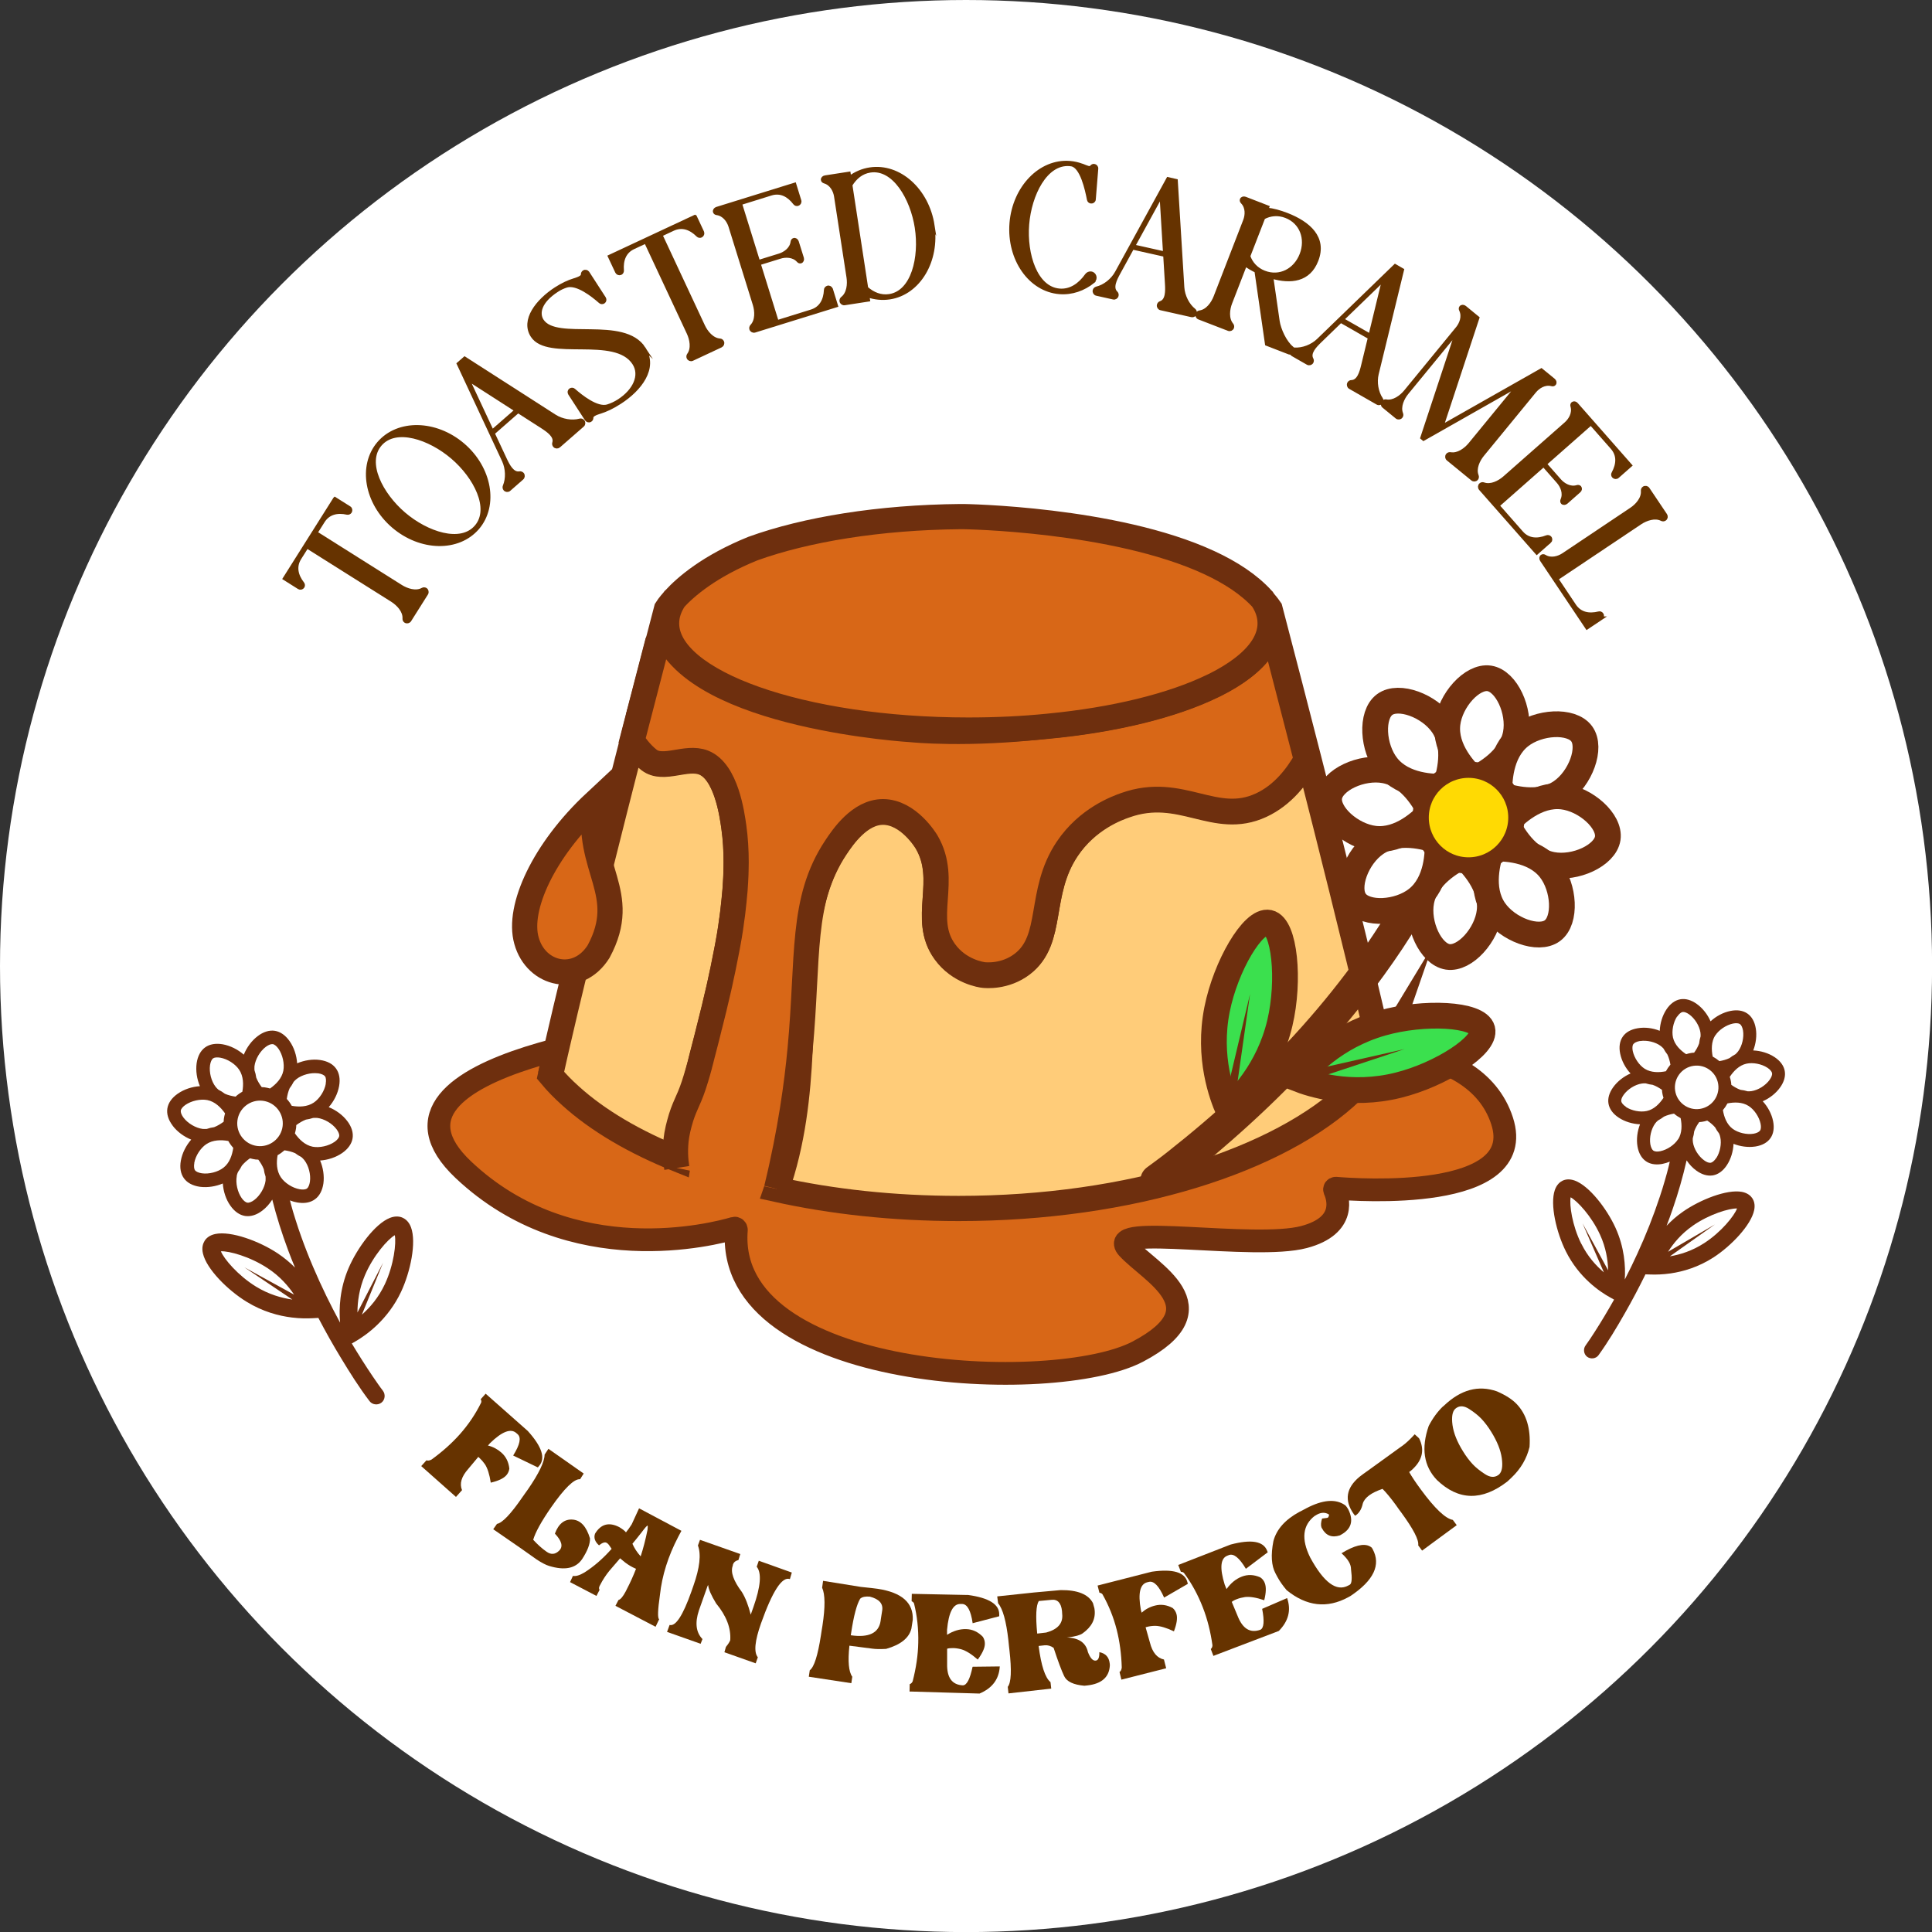 <?xml version="1.0" encoding="UTF-8"?>
<svg id="Capa_2" xmlns="http://www.w3.org/2000/svg" viewBox="0 0 242.19 242.19">
  <rect x="0" y="0" width="242.19" height="242.19" fill="#333333" stroke="none"/>
  <defs>
    <style>
      .cls-1, .cls-2 {
        fill: #fff;
      }

      .cls-3 {
        stroke: #630;
        stroke-width: .43px;
      }

      .cls-3, .cls-4, .cls-5, .cls-6, .cls-7, .cls-8, .cls-2, .cls-9 {
        stroke-miterlimit: 10;
      }

      .cls-3, .cls-10 {
        fill: #630;
      }

      .cls-4, .cls-5 {
        fill: #d86717;
      }

      .cls-4, .cls-5, .cls-6, .cls-7, .cls-8, .cls-2, .cls-9 {
        stroke: #6e2f0e;
      }

      .cls-4, .cls-7, .cls-8 {
        stroke-width: 3.16px;
      }

      .cls-5 {
        stroke-width: 2.85px;
      }

      .cls-6 {
        fill: #3be04e;
        stroke-width: 3.23px;
      }

      .cls-11 {
        fill: #6e2f0e;
      }

      .cls-7 {
        fill: #ffcc79;
      }

      .cls-8 {
        fill: none;
      }

      .cls-2 {
        stroke-width: 3.23px;
      }

      .cls-9 {
        fill: #ffda03;
        stroke-width: 2.04px;
      }
    </style>
  </defs>
  <g id="Capa_3">
    <g>
      <circle class="cls-1" cx="121.1" cy="121.1" r="121.1"/>
      <path class="cls-11" d="M223.73,134.25c-.12-.66-.56-1.26-1.27-1.73-.77-.51-1.74-.8-2.68-.84.34-.87.47-1.87.32-2.76-.14-.84-.5-1.49-1.06-1.87-.55-.38-1.28-.49-2.12-.32-.9.18-1.8.66-2.49,1.3-.37-.86-.99-1.65-1.73-2.18-.7-.5-1.42-.7-2.07-.58-.66.12-1.26.56-1.73,1.27-.51.77-.8,1.74-.84,2.68-.87-.35-1.86-.48-2.77-.32-.84.14-1.49.5-1.87,1.06-.38.55-.49,1.29-.32,2.12.18.9.66,1.8,1.3,2.49-.86.37-1.65.99-2.18,1.73-.5.7-.7,1.41-.58,2.07.12.66.56,1.26,1.27,1.73.77.51,1.74.8,2.68.84-.34.87-.47,1.86-.32,2.76.14.84.51,1.49,1.06,1.87.5.35,1.16.47,1.91.36.07-.01.14-.02.21-.04.29-.06.59-.15.87-.27-.04.17-.08.35-.12.52-.09.36-.12.46-.22.86-.09.33-.18.66-.28.99-.19.67-.4,1.34-.62,2-.81,2.45-1.76,4.85-2.84,7.2-.48,1.05-.99,2.1-1.52,3.13-.01.02-.03.05-.04.07.11-1.69-.05-4.03-1.17-6.49-1.09-2.39-3.29-5.25-5.11-5.91-.7-.25-1.21-.13-1.52.02-.31.15-.73.47-.97,1.17-.63,1.82.21,5.34,1.38,7.68,1.64,3.29,4.24,5.07,5.64,5.83l.4.22s0,.01,0,.02c-.77,1.36-1.57,2.71-2.42,4.03-.37.58-.75,1.16-1.15,1.71-.32.44-.23,1.09.21,1.42.44.32,1.1.24,1.42-.21,1.21-1.68,2.28-3.47,3.3-5.26.91-1.59,1.77-3.22,2.58-4.87l.72.02c.61.02,1.46,0,2.44-.14,1.56-.23,3.48-.78,5.38-2.01,2.2-1.43,4.7-4.03,5.09-5.92.15-.73-.05-1.22-.24-1.5s-.57-.65-1.3-.79c-1.9-.35-5.25.99-7.4,2.49-.79.55-1.46,1.15-2.04,1.76.27-.7.53-1.41.77-2.12.69-1.99,1.27-4.02,1.74-6.08.34.51.76.96,1.24,1.3.67.48,1.36.68,2,.59.02,0,.05,0,.07-.01.66-.12,1.26-.56,1.73-1.27.51-.77.8-1.74.84-2.68.85.33,1.81.47,2.69.34.03,0,.05,0,.08-.01.84-.14,1.49-.5,1.87-1.06.38-.55.49-1.29.32-2.12-.18-.9-.66-1.8-1.3-2.49.86-.37,1.65-.99,2.18-1.73.5-.7.7-1.41.58-2.07ZM198.22,155.91c-1.14-2.29-1.5-4.88-1.33-5.82.84.46,2.63,2.37,3.69,4.7.74,1.61.98,3.17,1.01,4.45l-3.21-5.89,2.68,6.15c-.98-.83-2.04-1.99-2.83-3.59ZM212.19,153.66c2.1-1.47,4.61-2.2,5.56-2.17-.33.9-1.96,2.95-4.11,4.34-1.51.98-3.04,1.45-4.31,1.66l5.65-4-5.88,3.43c.68-1.07,1.66-2.26,3.08-3.25ZM215.02,129.81c.45-.71,1.37-1.32,2.22-1.5.38-.08.71-.05.88.07.17.12.31.42.38.8.14.86-.11,1.93-.61,2.61h0c-.1.13-.21.25-.33.36-.27.14-.52.31-.75.49-.41.19-.85.31-1.27.38-.26-.22-.54-.41-.84-.57-.17-.85-.19-1.85.31-2.65ZM210.25,127.44c.21-.32.47-.54.67-.58,0,0,0,0,.01,0,.21-.03.51.08.82.3.71.51,1.29,1.44,1.41,2.27h0c.02.17.03.33.02.49-.09.29-.15.59-.18.88-.15.42-.38.82-.63,1.16-.11,0-.22.02-.33.03-.23.03-.45.09-.67.16-.72-.48-1.44-1.17-1.65-2.09-.18-.82.03-1.9.51-2.63ZM204.76,130.88c.12-.17.42-.31.8-.38.02,0,.03,0,.05,0,.85-.13,1.9.12,2.56.61h0c.13.1.25.21.36.33.14.27.31.52.49.75.19.41.31.85.38,1.27-.22.26-.41.54-.57.83-.85.17-1.85.19-2.65-.31-.71-.45-1.32-1.37-1.5-2.22-.08-.38-.05-.71.07-.88ZM203.82,138.74c-.32-.21-.54-.47-.58-.67-.04-.21.07-.52.3-.83.51-.71,1.44-1.29,2.27-1.41h0c.17-.03.34-.03.5-.02.29.09.57.15.86.18.43.15.82.38,1.17.63,0,.11.02.22.03.33.03.23.09.45.16.67-.48.72-1.17,1.45-2.09,1.65-.82.18-1.9-.03-2.63-.51ZM210.36,142.81c-.45.71-1.37,1.32-2.22,1.5-.38.08-.71.05-.88-.07-.17-.12-.31-.42-.38-.8-.14-.86.11-1.93.61-2.61h0c.1-.14.22-.26.35-.37.26-.14.51-.3.74-.48.41-.19.85-.31,1.27-.38.25.22.53.41.83.57.17.85.19,1.85-.31,2.65ZM215.13,145.18c-.21.32-.47.54-.67.58-.2.04-.52-.07-.83-.3-.71-.51-1.29-1.44-1.41-2.27h0c-.02-.17-.03-.33-.02-.49.09-.29.15-.59.18-.88.15-.42.38-.82.63-1.16.11,0,.22-.02.33-.03.23-.03.45-.09.67-.16.35.23.7.52.99.85.14.26.3.52.49.76.07.15.13.31.16.48.18.82-.03,1.9-.51,2.63ZM213.09,139.01c-1.49.22-2.88-.81-3.1-2.3-.22-1.49.81-2.88,2.3-3.1s2.88.81,3.1,2.3-.81,2.88-2.3,3.1ZM220.62,141.74c-.12.17-.42.31-.8.38-.85.14-1.93-.11-2.61-.61h0c-.76-.56-1.09-1.5-1.23-2.35.22-.26.41-.54.57-.84.85-.17,1.85-.19,2.65.32.71.45,1.32,1.37,1.5,2.22.08.38.05.71-.07.88ZM221.83,135.37c-.51.71-1.44,1.29-2.27,1.41h0c-.16.02-.33.03-.49.02-.29-.09-.59-.15-.88-.18-.42-.15-.82-.38-1.16-.63,0-.11-.02-.22-.03-.33-.03-.23-.09-.45-.16-.67.48-.72,1.17-1.45,2.09-1.65.82-.18,1.9.03,2.63.51.32.21.54.47.58.67.04.21-.07.52-.3.83Z"/>
      <path class="cls-11" d="M21.64,141.11c.57.76,1.42,1.38,2.33,1.75-.65.74-1.13,1.69-1.3,2.64-.16.88-.02,1.65.39,2.21.41.57,1.1.93,1.98,1.06.03,0,.05,0,.08.01.92.11,1.93-.05,2.81-.42.07.99.39,2,.95,2.78.51.73,1.15,1.18,1.84,1.29.02,0,.05,0,.08.01.67.08,1.39-.15,2.07-.67.49-.37.92-.85,1.26-1.39.54,2.14,1.21,4.25,1.98,6.32.27.74.57,1.47.87,2.2-.62-.62-1.34-1.23-2.18-1.79-2.29-1.52-5.83-2.83-7.81-2.42-.76.16-1.15.55-1.34.86s-.39.82-.21,1.58c.45,1.97,3.14,4.63,5.48,6.06,2.02,1.24,4.03,1.77,5.68,1.97,1.03.13,1.92.12,2.56.09l.75-.04c.89,1.7,1.83,3.38,2.83,5.02,1.12,1.85,2.28,3.7,3.59,5.42.35.46,1.04.53,1.49.18s.53-1.03.18-1.49c-.44-.57-.84-1.17-1.25-1.76-.92-1.36-1.8-2.75-2.64-4.15,0,0,0-.01,0-.02l.42-.24c1.45-.84,4.11-2.76,5.75-6.24,1.16-2.48,1.95-6.18,1.24-8.08-.27-.73-.72-1.05-1.05-1.2-.33-.15-.87-.26-1.59.02-1.88.74-4.11,3.79-5.19,6.31-1.11,2.6-1.21,5.06-1.06,6.82-.01-.03-.03-.05-.04-.08-.58-1.07-1.14-2.15-1.67-3.24-1.18-2.43-2.25-4.91-3.16-7.46-.25-.69-.48-1.38-.7-2.08-.11-.34-.21-.69-.32-1.03-.12-.41-.15-.51-.25-.89-.05-.18-.09-.36-.14-.54.3.12.61.21.92.26.08.01.15.02.22.03.79.1,1.47-.05,1.99-.43.57-.41.93-1.1,1.06-1.98.13-.94-.03-1.98-.41-2.88.99-.07,1.99-.4,2.78-.95.73-.51,1.18-1.15,1.29-1.84.11-.69-.12-1.44-.66-2.15-.57-.76-1.42-1.38-2.33-1.75.65-.74,1.13-1.69,1.3-2.64.16-.88.02-1.65-.39-2.21-.41-.57-1.1-.93-1.98-1.06-.95-.14-1.98.03-2.89.41-.07-.99-.39-1.99-.95-2.78-.51-.73-1.15-1.18-1.84-1.29-.68-.11-1.44.12-2.15.66-.76.57-1.38,1.42-1.75,2.33-.74-.65-1.69-1.13-2.64-1.3-.88-.15-1.65-.02-2.21.39-.57.41-.93,1.1-1.06,1.98-.13.95.03,1.98.41,2.88-.99.06-1.99.39-2.79.95-.73.51-1.18,1.15-1.29,1.84-.11.69.12,1.44.66,2.15ZM45.37,164.79l2.65-6.5-3.21,6.24c0-1.34.21-2.97.94-4.68,1.05-2.46,2.87-4.51,3.74-5.01.2.98-.11,3.7-1.24,6.13-.79,1.69-1.87,2.93-2.87,3.82ZM36.88,162.3l-6.24-3.43,6.01,4.04c-1.34-.19-2.95-.64-4.55-1.62-2.28-1.4-4.04-3.5-4.41-4.43,1-.06,3.64.65,5.88,2.13,1.52,1,2.57,2.22,3.31,3.32ZM30.39,136.85c-.31.17-.6.38-.86.62-.44-.06-.91-.17-1.34-.36-.25-.19-.51-.36-.8-.5-.13-.11-.25-.23-.36-.37h0c-.54-.69-.83-1.81-.7-2.71.06-.4.2-.72.37-.85.18-.13.52-.16.92-.09.9.16,1.87.78,2.36,1.51.55.82.56,1.87.4,2.76ZM35.52,134.22c-.19.97-.93,1.71-1.67,2.23-.23-.06-.46-.12-.7-.15-.12-.01-.23-.02-.34-.02-.27-.36-.52-.76-.69-1.2-.04-.31-.11-.61-.22-.92-.01-.17-.01-.34,0-.51h0c.11-.87.69-1.87,1.42-2.42.32-.24.63-.36.85-.34,0,0,.01,0,.02,0,.22.03.49.25.72.58.52.75.77,1.87.61,2.74ZM40.84,135.86c-.16.9-.78,1.87-1.51,2.36-.82.55-1.87.56-2.76.4-.17-.31-.38-.6-.62-.86.06-.44.17-.91.36-1.34.19-.25.35-.51.5-.8.11-.13.23-.25.37-.36h0c.68-.53,1.77-.82,2.66-.71.02,0,.03,0,.05,0,.4.06.72.2.85.37s.16.52.09.92ZM39.2,143.75c-.97-.19-1.71-.93-2.23-1.67.06-.23.12-.46.15-.7.01-.12.02-.23.02-.34.36-.27.77-.52,1.21-.69.3-.04.6-.11.9-.21.17-.01.35-.01.53,0h0c.87.11,1.86.69,2.41,1.42.24.32.37.65.33.86-.03.22-.25.49-.58.72-.75.52-1.88.77-2.74.61ZM34.8,144.81c.31-.17.6-.38.86-.61.44.06.91.17,1.34.36.24.18.5.35.78.49.13.11.26.24.37.38h0c.54.69.83,1.81.7,2.71-.06.4-.2.72-.37.85-.18.13-.52.16-.92.09-.9-.16-1.87-.78-2.36-1.51-.55-.82-.56-1.87-.4-2.76ZM29.67,147.43c.03-.18.09-.35.16-.51.19-.26.36-.53.49-.8.3-.36.66-.67,1.02-.92.23.06.46.12.7.15.12.01.23.02.34.02.27.36.52.76.69,1.2.04.31.11.61.22.92.01.17.01.34,0,.52h0c-.11.87-.69,1.87-1.42,2.42-.32.24-.66.37-.86.33-.22-.03-.49-.25-.72-.58-.52-.75-.77-1.87-.61-2.74ZM29.76,140.48c.19-1.56,1.62-2.68,3.18-2.49s2.68,1.62,2.49,3.18c-.19,1.56-1.62,2.68-3.18,2.49-1.56-.19-2.68-1.62-2.49-3.18ZM24.35,145.79c.16-.9.78-1.87,1.51-2.36.82-.55,1.87-.56,2.76-.4.17.31.38.6.62.86-.13.9-.45,1.89-1.23,2.49h0c-.69.54-1.82.83-2.71.7-.4-.06-.72-.2-.85-.37-.13-.18-.16-.52-.09-.92ZM22.66,139.23c.03-.22.25-.49.58-.72.75-.52,1.87-.77,2.74-.61.97.19,1.71.93,2.23,1.67-.06.23-.12.46-.15.7-.01.12-.02.23-.02.34-.36.27-.76.52-1.2.69-.31.04-.61.11-.92.22-.17.01-.34.01-.51,0h0c-.87-.11-1.86-.69-2.41-1.42-.24-.32-.37-.65-.33-.86Z"/>
      <g>
        <path class="cls-10" d="M52.81,183.78l.65-.72c.17.07.38.04.63-.09,1.37-.99,2.55-2.05,3.55-3.17,1.08-1.22,1.98-2.55,2.68-3.98.04-.14.02-.28-.06-.42l.62-.69c3,2.65,4.71,4.16,5.11,4.52l.17.15c1.79,1.98,2.26,3.45,1.4,4.41l-.14.16-3.09-1.49c.85-1.36,1.04-2.26.55-2.68l-.16-.14c-.69-.61-1.79-.19-3.29,1.27l-.26.3c.63.15,1.19.45,1.68.88.58.51.91,1.18,1,2.01-.04.32-.17.6-.38.84-.35.39-.99.7-1.95.92-.16-1.04-.4-1.81-.74-2.32-.22-.31-.45-.57-.68-.78l-.14-.13-1.27,1.52c-.85.96-1.11,1.84-.77,2.65l-.76.85-4.35-3.86Z"/>
        <path class="cls-10" d="M72.97,195.45c-.81,1.17-2.18,1.45-4.14.85-.4-.12-.92-.39-1.56-.81-.18-.13-.82-.58-1.92-1.36l-3.52-2.43.47-.67c.67-.12,1.73-1.23,3.18-3.34l.31-.44c.14-.19.27-.38.4-.56,1.37-1.99,2.07-3.44,2.08-4.35l.48-.72,4.42,3.1-.45.71c-.75-.06-1.97,1.13-3.67,3.58-1.21,1.75-1.94,3.09-2.21,4.01.55.6,1.11,1.11,1.68,1.5.56.4,1.09.35,1.59-.15.5-.5.31-1.21-.55-2.12.46-1.24,1.2-1.83,2.21-1.76,1.01.07,1.74.86,2.19,2.36.02.7-.31,1.56-.99,2.6Z"/>
        <path class="cls-10" d="M77.73,195.35c-.37.44-.82.96-1.35,1.57-.43.53-.82,1.12-1.15,1.77l-.05.09c-.11.21-.12.38-.02.52l-.39.76-3.31-1.73.36-.78c.36.07.84-.07,1.43-.42,1.19-.75,2.33-1.74,3.42-2.97-.06-.08-.15-.21-.25-.37-.12-.19-.25-.32-.38-.39-.22-.12-.54-.01-.95.32-.52-.46-.68-.95-.5-1.46.73-1.21,1.74-1.49,3.03-.83.4.24.69.46.85.66.24-.29.48-.63.72-1.01l.92-2,5.31,2.82c-.17.3-.3.56-.41.77-1.26,2.42-2.02,4.84-2.28,7.25-.28,1.93-.31,2.95-.1,3.06l-.45.95-5.03-2.63.38-.73c.26-.06.56-.42.91-1.08.05-.09.1-.19.15-.3.42-.81.8-1.65,1.14-2.53-.1-.04-.26-.11-.47-.22-.4-.21-.79-.47-1.15-.78-.19-.15-.32-.26-.38-.32ZM81.17,191.78c.04-.34.04-.52.01-.53-.06-.03-.31.25-.75.84-.33.42-.71.9-1.15,1.43.23.54.57,1.06,1.03,1.58.32-.97.61-2.08.86-3.32Z"/>
        <path class="cls-10" d="M92.54,195.57c-.34.09-.55.26-.64.51-.02.06-.04.12-.04.19l-.02.05c-.27.77.11,1.85,1.16,3.25.44.71.81,1.66,1.11,2.84l.34-.96c.91-2.58,1.05-4.26.41-5.05l.26-.75,4.14,1.48-.24.82c-.98-.35-2.18,1.5-3.62,5.55-.78,2.2-.92,3.62-.4,4.25l-.27.76-3.92-1.39.19-.67c.28-.34.46-.62.54-.84.11-1.51-.48-3.05-1.77-4.61-.62-1.02-.96-1.8-1-2.32l-.08.16-1.08,3.05c-.51,1.55-.36,2.75.45,3.58l-.23.59-4.21-1.49.32-.87c.76.21,1.67-1.19,2.74-4.21l.25-.72c.79-2.24.98-3.92.56-5.03l.26-.71,5.05,1.78-.23.75Z"/>
        <path class="cls-10" d="M106.48,206.3c-.21,1.97-.09,3.27.36,3.89l-.12.81-5.33-.81.12-.81c.55-.4,1.01-1.86,1.4-4.39l.08-.53c.04-.23.08-.45.11-.67.36-2.34.34-3.93-.04-4.76l.12-.86,4.74.76c1.07.11,1.78.19,2.11.24,3.03.46,4.49,1.76,4.39,3.89l-.17,1.1c-.29,1.17-1.34,2.02-3.17,2.54-.73.04-1.31.03-1.73-.03l-2.86-.37ZM106.64,204.99c2.27.33,3.52-.27,3.75-1.79.01-.07.02-.15.03-.23l.17-1.09c.13-.86-.39-1.43-1.55-1.73-.56-.05-.96.03-1.21.26-.43.71-.81,2.14-1.13,4.27l-.05.32Z"/>
        <path class="cls-10" d="M118.73,204.93c.78-.49,1.57-.73,2.38-.71.79.02,1.49.34,2.1.97.17.27.26.57.25.89-.01.52-.31,1.17-.89,1.96-.79-.69-1.48-1.12-2.07-1.29-.38-.1-.72-.15-1.04-.15-.32,0-.56.02-.73.08v1.89c-.04,1.74.62,2.64,1.98,2.7.49-.02.89-.8,1.21-2.33l3.41-.04c-.09,1.59-.94,2.73-2.54,3.4l-8.5-.25h-.27s.02-.93.02-.93c.16-.05.29-.17.37-.36.43-1.67.67-3.28.7-4.83.04-1.71-.14-3.36-.53-4.93-.06-.13-.16-.22-.3-.27l.02-.93c4.01.08,6.28.13,6.82.14h.22c2.64.36,3.95,1.18,3.92,2.46v.21s-3.33.87-3.33.87c-.23-1.59-.67-2.39-1.31-2.41h-.21c-.93-.03-1.49,1.05-1.69,3.24v.63Z"/>
        <path class="cls-10" d="M130.2,206.34c.32,2.46.81,3.97,1.49,4.53l.09.81-5.36.6-.09-.82c.43-.53.5-2.06.21-4.61l-.06-.53c-.02-.24-.04-.47-.07-.69-.27-2.4-.7-3.95-1.29-4.65l-.11-.86,4.61-.49c1.29-.11,2.41-.21,3.34-.3,2.12-.02,3.47.52,4.05,1.63l.18.64.03.22c.13,1.15-.37,2.12-1.5,2.93-.32.23-.92.4-1.8.5l-.19.02c1.51.05,2.4.66,2.65,1.83.29.75.61,1.1.96,1.07h.02c.32-.04.47-.39.45-1.06.78.15,1.21.62,1.3,1.41l.02.21c-.06,1.49-1,2.34-2.81,2.55-.12.01-.25.03-.39.04-1.36-.12-2.21-.52-2.53-1.21-.33-.69-.77-1.87-1.32-3.54-.36-.25-.74-.36-1.13-.32l-.72.08ZM130.03,204.78l1.12-.13c1.47-.4,2.14-1.18,2-2.36,0-.12-.01-.23-.02-.34-.11-1.02-.56-1.49-1.33-1.4l-1.58.15c-.34.53-.41,1.88-.2,4.07Z"/>
        <path class="cls-10" d="M140.57,210.54l-.23-.94c.16-.1.25-.29.28-.57-.05-1.69-.26-3.26-.63-4.72-.4-1.58-1-3.06-1.79-4.46-.09-.11-.22-.17-.38-.19l-.23-.9c3.88-.99,6.09-1.56,6.61-1.69l.21-.05c2.64-.37,4.12.07,4.44,1.32l.05.21-2.97,1.72c-.65-1.47-1.29-2.12-1.91-1.97l-.21.05c-.9.23-1.17,1.37-.8,3.43l.1.38c.48-.43,1.04-.73,1.68-.89.75-.19,1.49-.09,2.22.31.24.21.4.48.48.79.13.51.02,1.21-.33,2.13-.95-.45-1.72-.68-2.34-.69-.38,0-.73.05-1.03.13l-.18.05.54,1.91c.31,1.24.9,1.95,1.76,2.13l.28,1.1-5.64,1.43Z"/>
        <path class="cls-10" d="M153.75,199.21c.53-.75,1.17-1.28,1.92-1.57.74-.29,1.51-.26,2.31.09.27.18.46.42.57.72.19.49.17,1.2-.07,2.15-.99-.34-1.8-.47-2.4-.4-.38.06-.72.14-1.02.26-.3.11-.51.23-.65.35l.73,1.75c.63,1.62,1.58,2.2,2.86,1.74.44-.21.52-1.08.22-2.62l3.13-1.35c.52,1.51.18,2.88-1.04,4.12l-7.95,3.03-.25.1-.33-.86c.13-.11.2-.26.21-.47-.24-1.71-.64-3.29-1.2-4.73-.62-1.6-1.41-3.05-2.38-4.35-.11-.09-.24-.14-.38-.13l-.33-.86c3.73-1.46,5.85-2.29,6.36-2.48l.21-.08c2.58-.68,4.1-.43,4.57.77l.08.2-2.74,2.07c-.82-1.38-1.53-1.95-2.13-1.72l-.2.08c-.86.33-.97,1.55-.32,3.64l.24.58Z"/>
        <path class="cls-10" d="M164.83,190.01c-1.54,1.17-1.73,2.92-.59,5.23,1.71,3.15,3.3,4.32,4.77,3.52l.19-.1c.26-.14.31-.79.16-1.94,0-.3-.08-.6-.25-.9-.18-.33-.49-.7-.94-1.11.26-.15.45-.26.57-.33,1.5-.81,2.57-.93,3.22-.37.04.07.08.13.11.18,1.07,1.97.14,3.93-2.78,5.88l-.29.16c-2.64,1.43-5.21,1.14-7.71-.89-.48-.57-.87-1.12-1.15-1.64l-.25-.47c-.51-.95-.6-2.3-.26-4.04.39-1.48,1.48-2.7,3.25-3.66.1-.05.2-.1.3-.15.18-.1.36-.19.54-.29,2.07-1.09,3.69-1.23,4.86-.43.11.06.27.26.46.6h0c.67,1.39.35,2.44-.97,3.15l-.11.06c-1,.32-1.75.03-2.24-.88l-.07-.13c-.09-.27-.06-.64.08-1.1l.61-.08.13-.04c.11-.15.15-.29.12-.39h0c-.46-.29-.96-.28-1.51.02-.09.05-.18.1-.26.16Z"/>
        <path class="cls-10" d="M169.87,190l-.11-.13-.07-.09c-1.19-1.7-.95-3.25.73-4.65.12-.1.28-.22.46-.35.18-.13.39-.28.62-.44l4.04-2.92c.1-.07.2-.14.3-.21.44-.32.94-.79,1.5-1.41l.55.5c.74,1.47.42,2.81-.97,4.02l-.27.21c.32.57.81,1.31,1.47,2.2,1.74,2.37,3.08,3.64,4,3.8l.49.66-4.34,3.19-.49-.66c.11-.67-.6-2.03-2.11-4.1l-.32-.43c-.13-.19-.26-.37-.38-.54-.63-.86-1.18-1.53-1.66-2.01-.7.24-1.26.51-1.67.81-.43.32-.7.67-.81,1.05-.14.65-.42,1.12-.82,1.42-.04.03-.08.06-.12.08Z"/>
        <path class="cls-10" d="M180.93,176.29l.08-.08c2.11-2.01,4.32-2.61,6.65-1.79,1.08.47,1.91,1,2.47,1.59,1.22,1.28,1.76,3.07,1.61,5.37-.35,1.46-1.1,2.75-2.27,3.86l-.5.47c-3.19,2.47-6.13,2.41-8.84-.18-1.65-1.73-2-3.99-1.03-6.78.51-.98,1.11-1.8,1.81-2.47ZM187.79,184.93s.09-.06.13-.1c.37-.35.48-1.03.34-2.04-.14-1.01-.58-2.1-1.31-3.28-.39-.64-.81-1.19-1.25-1.66-.38-.4-.88-.8-1.51-1.21-.63-.41-1.17-.46-1.63-.14-.05.04-.1.07-.14.11-.36.34-.47,1.02-.34,2.02.14,1.01.57,2.1,1.31,3.29.39.64.81,1.19,1.25,1.66.38.4.88.8,1.51,1.21.63.41,1.17.45,1.64.14Z"/>
      </g>
      <g>
        <path class="cls-3" d="M41.98,62.52l1.81,1.14c.17.1.21.32.11.49-.08.12-.23.19-.37.16-1.27-.28-2.37-.01-3.03,1.04l-.91,1.44,10.68,6.73c.72.45,1.85.84,2.7.37.12-.07.26-.06.38,0,.17.11.22.34.12.51l-2.12,3.36c-.11.17-.34.22-.51.12-.12-.07-.18-.2-.17-.34.06-.96-.78-1.82-1.5-2.28l-10.69-6.73-.91,1.44c-.66,1.05-.42,2.16.37,3.18.09.12.1.28.02.4-.1.16-.32.21-.48.11l-1.81-1.14,6.3-9.99Z"/>
        <path class="cls-3" d="M58.05,55.76c3.42,2.93,4.24,7.6,1.83,10.42-2.42,2.82-7.15,2.73-10.58-.2-3.42-2.93-4.24-7.6-1.83-10.42,2.42-2.82,7.15-2.73,10.58.2ZM56.71,57.33c-2.85-2.44-7.1-3.88-9.05-1.61-1.95,2.28.14,6.26,2.98,8.69,2.85,2.44,7.1,3.88,9.05,1.61s-.13-6.26-2.98-8.69Z"/>
        <path class="cls-3" d="M73.07,52.8c.13.15.12.38-.03.51l-2.99,2.61c-.16.13-.39.12-.53-.04-.08-.1-.12-.23-.08-.35.28-.86-.74-1.55-1.46-2.02l-3.04-1.95-3.14,2.75,1.53,3.27c.37.78.92,1.88,1.81,1.72.13-.02.25.03.34.12.13.15.12.39-.04.53l-1.62,1.42c-.15.13-.38.12-.52-.04-.09-.11-.11-.26-.06-.38.4-.94.36-2.21-.1-3.21l-5.67-12.14.78-.68,11.28,7.24c.92.59,2.18.8,3.16.53.14-.04.28,0,.37.11ZM64.73,51.43l-6.1-3.92,3.07,6.57,3.03-2.65Z"/>
        <path class="cls-3" d="M80.72,43.67c1.61,2.48-.51,5.16-2.99,6.76-.97.63-1.79,1-2.52,1.23,0,0,0,0,0,0h-.02c-.57.18-1.03.38-1.02.7,0,.13-.05.25-.16.32-.16.11-.38.06-.49-.1l-2.1-3.24c-.1-.16-.06-.37.1-.47.13-.08.3-.07.41.03.93.82,2.89,2.38,4.2,2.02.49-.15.98-.37,1.47-.69,1.91-1.24,2.86-3.16,1.87-4.69-2.36-3.65-10.79-.43-12.74-3.43-1.29-1.98.65-4.42,2.93-5.9.87-.56,1.62-.9,2.31-1.11h0c.58-.18,1.07-.37,1.06-.69,0-.13.05-.25.16-.32.16-.11.38-.06.49.1l2.07,3.2c.1.16.06.37-.1.47-.13.08-.3.07-.41-.03-.94-.83-2.89-2.37-4.2-2-.42.13-.84.32-1.23.58-2.16,1.4-2.44,2.87-1.86,3.77,1.79,2.76,10.24-.43,12.78,3.5Z"/>
        <path class="cls-3" d="M87.14,27.16l.91,1.94c.08.18,0,.38-.17.47-.13.06-.29.04-.4-.07-.92-.92-1.99-1.29-3.11-.77l-1.54.72,5.34,11.43c.36.77,1.11,1.7,2.07,1.77.13,0,.25.09.31.21.09.19,0,.4-.18.49l-3.59,1.68c-.19.09-.41,0-.49-.18-.06-.12-.04-.27.04-.38.57-.78.33-1.95-.03-2.72l-5.35-11.44-1.54.72c-1.12.52-1.52,1.59-1.41,2.88.01.15-.07.29-.2.35-.18.08-.38,0-.47-.17l-.91-1.94,10.7-5Z"/>
        <path class="cls-3" d="M104.2,36.27l.63,2.04-10.22,3.17c-.19.06-.4-.05-.46-.24-.04-.13,0-.27.09-.37.67-.7.59-1.89.34-2.7l-3.05-9.81c-.21-.67-.76-1.49-1.68-1.61-.13-.02-.23-.09-.26-.2-.05-.16.07-.34.26-.4l9.76-3.03.63,2.04c.06.19-.05.38-.23.44-.14.04-.29,0-.38-.12-.79-1.03-1.79-1.55-2.98-1.18l-3.85,1.2,2.27,7.31,2.65-.82c.66-.21,1.49-.76,1.6-1.68.02-.13.09-.23.2-.26.16-.05.34.07.4.26l.64,2.05c.06.2-.02.39-.18.44-.11.03-.22,0-.31-.11-.62-.69-1.61-.68-2.28-.47l-2.65.82,2.27,7.31,4.31-1.34c1.18-.37,1.72-1.37,1.78-2.66,0-.15.11-.27.25-.32.18-.06.38.05.44.23Z"/>
        <path class="cls-3" d="M116.93,28.23c.68,4.46-1.74,8.53-5.41,9.09-.94.14-1.87.04-2.75-.26l.08.53-2.98.46c-.2.03-.39-.11-.42-.31-.02-.13.04-.27.14-.35.77-.59.87-1.78.74-2.62l-1.56-10.15c-.1-.69-.53-1.59-1.42-1.84-.12-.04-.22-.12-.23-.23-.03-.17.12-.32.32-.35l2.98-.46.08.53c.75-.55,1.61-.93,2.55-1.07,3.67-.56,7.2,2.6,7.89,7.05ZM114.89,28.54c-.57-3.7-2.85-7.58-5.81-7.12-1.06.16-1.86.82-2.44,1.77l1.98,12.93c.83.73,1.8,1.12,2.86.96,2.97-.45,3.98-4.83,3.41-8.53Z"/>
        <path class="cls-3" d="M137.06,35.28c-1.22.98-2.69,1.5-4.24,1.38-3.7-.29-6.41-4.17-6.06-8.67.36-4.49,3.65-7.9,7.35-7.6.53.04,1.04.16,1.52.34h0s.01,0,.02,0c0,0,.02,0,.03.01.54.21.96.44,1.14.18.08-.1.19-.17.32-.16.19.02.34.19.32.38l-.31,3.85c-.01.19-.18.33-.37.31-.15-.01-.28-.12-.31-.28-.24-1.24-.87-4.16-2.15-4.38-.08-.01-.16-.02-.24-.03-2.99-.24-4.98,3.79-5.28,7.52-.3,3.74,1.03,8.02,4.02,8.26,1.36.11,2.52-.67,3.4-1.91.12-.16.31-.25.51-.24.51.04.71.69.31,1.01Z"/>
        <path class="cls-3" d="M149.83,39.27c-.04.2-.24.32-.44.28l-3.87-.87c-.2-.04-.33-.24-.28-.45.03-.12.12-.23.24-.27.86-.28.82-1.52.77-2.38l-.22-3.6-4.07-.91-1.73,3.16c-.41.75-.98,1.85-.32,2.47.09.09.13.22.1.35-.04.2-.25.33-.44.28l-2.1-.47c-.2-.04-.32-.24-.28-.44.03-.14.14-.24.27-.28.99-.23,2-1.02,2.52-1.98l6.44-11.74,1.01.23.82,13.37c.07,1.09.64,2.23,1.44,2.86.11.09.16.23.13.37ZM146.01,31.74l-.44-7.24-3.49,6.36,3.93.88Z"/>
        <path class="cls-3" d="M162.07,44.03c-.07.18-.26.26-.44.2l-2.84-1.1-1.32-9.15c-.5-.24-.96-.51-1.36-.81l-1.86,4.8c-.31.79-.46,1.98.16,2.72.09.1.11.25.07.37-.07.19-.29.29-.48.21l-3.7-1.43c-.19-.07-.29-.29-.21-.48.05-.13.16-.21.3-.23.96-.13,1.64-1.11,1.95-1.91l3.71-9.58c.25-.65.33-1.64-.32-2.3-.09-.09-.13-.21-.09-.32.06-.16.26-.22.45-.15l2.81,1.09-.11.28c.8.08,1.65.32,2.51.65,2.78,1.08,4.86,2.91,3.75,5.75-.97,2.51-3.23,2.77-5.65,2.07l.8,5.55c.15,1.02.87,2.65,1.77,3.37.12.09.16.25.11.39ZM158.49,34.14c1.93.75,3.88-.27,4.64-2.24.76-1.97.01-4.03-1.92-4.78-1-.39-2-.28-2.82.17l-1.87,4.82c.3.89.97,1.64,1.97,2.03Z"/>
        <path class="cls-3" d="M173.18,50.39c-.1.18-.32.24-.5.14l-3.44-1.97c-.18-.1-.24-.33-.14-.51.06-.11.18-.19.31-.19.91-.02,1.23-1.21,1.43-2.04l.85-3.5-3.62-2.07-2.59,2.51c-.62.6-1.48,1.48-1.04,2.27.06.11.06.25,0,.36-.1.18-.33.24-.51.14l-1.87-1.07c-.18-.1-.24-.32-.14-.5.07-.12.21-.19.35-.18,1.01.07,2.21-.38,2.99-1.14l9.63-9.32.9.52-3.17,13.02c-.26,1.06-.04,2.32.53,3.16.08.12.09.27.02.39ZM171.76,42.06l1.71-7.05-5.21,5.04,3.5,2Z"/>
        <path class="cls-3" d="M192.36,49.07l-6.51,7.94c-.54.66-1.06,1.73-.7,2.63.05.13.03.27-.05.37-.13.16-.36.18-.52.05l-3.07-2.51c-.16-.13-.18-.36-.05-.52.09-.11.22-.15.36-.13.95.17,1.9-.55,2.44-1.2l6.07-7.4-11.88,6.74-.19-.16,4.38-13.27-6.26,7.63c-.54.66-1.06,1.73-.7,2.63.05.13.03.27-.06.37-.13.16-.36.18-.52.05l-1.66-1.36c-.16-.13-.18-.36-.05-.52.09-.11.22-.15.36-.13.95.18,1.91-.55,2.44-1.2l6.51-7.94c.44-.54.83-1.45.42-2.29-.06-.12-.05-.24.02-.33.11-.13.32-.13.48,0l1.62,1.33-4.49,13.61,12.47-7.07,1.54,1.26c.16.13.2.34.09.47-.07.09-.19.12-.32.08-.9-.24-1.72.32-2.16.86Z"/>
        <path class="cls-3" d="M194.25,67.89l-1.6,1.41-7.07-8.03c-.13-.15-.12-.39.03-.52.1-.09.25-.12.37-.07.91.33,1.97-.23,2.61-.79l7.71-6.79c.52-.46,1.05-1.3.78-2.19-.04-.12-.01-.25.07-.32.13-.11.34-.08.47.08l6.75,7.67-1.6,1.41c-.15.13-.37.11-.5-.03-.1-.11-.12-.27-.04-.4.62-1.14.68-2.27-.14-3.2l-2.66-3.02-5.74,5.06,1.83,2.08c.46.52,1.3,1.05,2.19.78.12-.04.25-.01.32.07.11.13.08.34-.08.47l-1.61,1.42c-.15.13-.37.14-.48.02-.07-.08-.08-.21-.03-.33.38-.85-.04-1.75-.5-2.27l-1.83-2.08-5.74,5.06,2.98,3.39c.82.93,1.95,1.01,3.16.54.14-.05.29-.02.39.09.13.15.11.37-.03.5Z"/>
        <path class="cls-3" d="M200.72,77.5l-1.78,1.19-5.69-8.49c-.11-.17-.09-.38.05-.47.09-.06.22-.06.33.01.79.49,1.74.19,2.32-.19l8.53-5.71c.71-.47,1.52-1.35,1.43-2.32-.01-.13.05-.27.16-.34.17-.11.4-.07.51.1l2.21,3.29c.11.17.07.4-.1.51-.11.08-.26.08-.38.02-.86-.44-1.98-.03-2.69.44l-10.49,7.02,2.24,3.35c.69,1.03,1.8,1.26,3.06.95.14-.04.29.02.37.15.11.16.06.38-.1.49Z"/>
      </g>
      <g>
        <path class="cls-5" d="M167.35,131.52s17.44-1.83,20.95,9c3.29,10.17-18.23,8.65-20.85,8.43-.11,0-.19.1-.15.21.42.93,1.59,4.47-3.83,5.91-6.27,1.66-24.94-1.72-22.12,1.38,2.82,3.1,11.79,7.44,1.29,12.98-10.44,5.51-51.83,3.76-50.33-15.25.01-.14-.12-.26-.26-.22-2.46.73-20.41,5.46-33.95-7.31-14.57-13.74,27.24-17.85,27.24-17.85h0s82.01,2.72,82.01,2.72Z"/>
        <g>
          <path class="cls-8" d="M69.28,133.54c-.1.42-.19.82-.27,1.21"/>
          <path class="cls-7" d="M92.29,108.14c0,.36,0,.73-.02,1.1,0,.13,0,.27-.01.4,0,.28-.02.55-.04.83-.02.36-.04.73-.07,1.1-.04.49-.08,1-.14,1.49-.03.33-.07.67-.11,1-.04.34-.08.68-.13,1.02-.01.12-.02.24-.05.35l-.12.89c-.11.73-.23,1.45-.37,2.18-.03.19-.07.39-.11.59-.15.8-.31,1.6-.48,2.41-.08.4-.17.8-.26,1.2-.09.42-.18.83-.27,1.24-.18.79-.37,1.59-.56,2.38-.01.03-.02.06-.02.09-.19.77-.38,1.53-.57,2.29-.01.05-.02.1-.04.15-.1.4-.2.81-.3,1.21-.11.42-.22.85-.33,1.28-.1.37-.2.75-.29,1.12-.08.3-.16.61-.23.91-.03.09-.05.18-.07.27-.12.46-.24.91-.35,1.37-.58,2.25-1.11,4.4-1.54,6.42-.08.35-.15.69-.21,1.03-.21,1.02-.38,2-.52,2.93-5.52-2.21-10.15-4.93-13.56-8.02-.93-.83-1.77-1.69-2.51-2.58h0c.09-.4.18-.81.27-1.22.11-.52.24-1.05.36-1.6.15-.67.31-1.36.48-2.07.25-1.07.51-2.2.79-3.38,1.16-4.9,2.57-10.71,4.22-17.31,1.25-5,2.63-10.47,4.13-16.32.21.34.99,1.54,2.12,2.41,1.79,1.38,4.64-.54,6.84.33,2.83,1.12,3.56,6.46,3.79,8.1.2,1.43.29,2.92.29,4.45Z"/>
          <path class="cls-8" d="M131.38,91.05c-10.16,1.19-17.04.46-17.04.46,0,0-27-1.57-31.01-12.25l-.92,1.41c.37-1.43.76-2.87,1.14-4.32,0,0,.3-.49,1.01-1.26-.66.99-1.01,2.02-1.01,3.07,0,7.39,16.94,13.38,37.83,13.38,3.46,0,6.81-.16,9.99-.48Z"/>
          <path class="cls-7" d="M173.19,132.2c-.95,1.57-2.18,3.09-3.68,4.53-9.09,8.75-27.77,14.76-49.34,14.76-8.15,0-15.88-.85-22.83-2.39,2.08-5.93,2.69-11.86,2.96-17.51.48-9.71.01-18.6,4.47-25.3.9-1.35,3.02-4.47,5.92-4.47,3.2,0,5.38,3.62,5.47,3.78,2.84,4.86-.73,9.6,2.28,13.74,1.81,2.51,4.61,2.89,4.86,2.92.26.03,2.7.28,4.86-1.38,4.02-3.09,1.92-8.89,5.62-14.42,2.55-3.81,6.28-5.14,7.3-5.49,7.01-2.49,11.19,2.7,17.01,0,2.76-1.28,4.55-3.69,5.67-5.68l-4.43-17.15s.52,4.03-6.99,7.73c1.27-.64,2.38-1.32,3.32-2.03,2.28-1.72,3.55-3.65,3.55-5.67,0-1.03-.33-2.04-.96-3,.35.38.67.77.96,1.19,3.49,13.33,6.52,25.19,8.98,35.12,1.54,6.19,2.86,11.62,3.93,16.19.38,1.63.74,3.16,1.06,4.56Z"/>
          <path class="cls-4" d="M84.84,146.41c-.15-.96-.28-2.41,0-4.13.1-.59.21-1.02.32-1.43.57-2.16,1.09-2.65,1.81-4.81.39-1.18.72-2.42.72-2.42.03-.11.06-.21.07-.27.07-.3.15-.61.23-.91.1-.37.19-.75.29-1.12.11-.42.21-.85.33-1.28.1-.4.2-.81.3-1.21.02-.05.03-.1.04-.15.19-.76.38-1.53.57-2.29,0-.03.01-.06.02-.09.19-.79.38-1.59.56-2.38.1-.41.18-.82.27-1.24.09-.4.18-.8.26-1.2.17-.81.33-1.61.48-2.41.04-.2.08-.39.11-.59.14-.73.26-1.45.37-2.18l.12-.89c.02-.11.04-.23.05-.35.05-.34.1-.67.13-1.02.04-.33.08-.67.11-1,.05-.5.1-1,.14-1.49.03-.37.05-.73.07-1.1.02-.28.03-.55.04-.83,0-.13.01-.27.01-.4.01-.37.02-.74.02-1.1,0-1.53-.09-3.01-.29-4.45-.23-1.63-.96-6.97-3.79-8.1-2.2-.87-5.05,1.05-6.84-.33-1.12-.87-1.9-2.06-2.12-2.41.17-.65.33-1.29.5-1.94.85-3.3,1.74-6.73,2.66-10.26l.92-1.41c4.01,10.68,31.01,12.25,31.01,12.25,0,0,6.88.73,17.04-.46,8.37-.8,15.58-2.6,20.57-5.01.14-.07.27-.13.4-.2,7.51-3.7,6.99-7.73,6.99-7.73l4.43,17.15c-1.12,1.99-2.92,4.41-5.67,5.68-5.83,2.7-10-2.49-17.01,0-1.01.36-4.74,1.68-7.3,5.49-3.7,5.53-1.59,11.33-5.62,14.42-2.16,1.66-4.61,1.41-4.86,1.38-.25-.03-3.05-.41-4.86-2.92-3.01-4.14.56-8.88-2.28-13.74-.1-.16-2.27-3.77-5.47-3.78-2.9,0-5.02,3.11-5.92,4.47-4.42,6.65-3.38,13.72-4.47,25.3-.4,4.27-1.2,10.3-2.96,17.51"/>
          <path class="cls-4" d="M159.22,78.14c0,2.02-1.27,3.95-3.55,5.67-.94.71-2.05,1.39-3.32,2.03-.13.06-.26.13-.4.19-4.98,2.41-12.19,4.21-20.57,5.01-3.18.32-6.53.48-9.99.48-20.89,0-37.83-5.99-37.83-13.38,0-1.06.35-2.08,1.01-3.07,1.39-1.51,4.35-4.09,9.81-6.3,6.65-2.4,15.85-3.92,26.04-4.01.12,0,.24,0,.36,0,0,0,18.91.26,30.79,5.76,2.68,1.24,5.01,2.75,6.68,4.59,0,0,0,0,.01.02.63.96.96,1.97.96,3Z"/>
        </g>
        <path class="cls-4" d="M75.04,119.28c-2.6,4.14-7.84,2.98-9.04-1.36-1.17-4.11,2.15-11.33,8.59-17.34-1.26,8.32,4.42,11.32.45,18.7Z"/>
        <g>
          <g>
            <path class="cls-11" d="M145.89,149.79c2.95-2.08,5.75-4.42,8.47-6.8,6.06-5.3,11.71-11.12,16.67-17.47,3.36-4.3,6.42-8.81,8.99-13.63,1.22-2.29-2.26-4.33-3.49-2.04-7.22,13.54-18.18,25.11-30.18,34.56-.21.16-.42.33-.63.49-.23.18.28-.22.07-.05-.11.08-.21.16-.32.24-.29.22-.58.44-.87.65-.25.19-.5.37-.75.55-2.11,1.49-.09,4.99,2.04,3.49h0Z"/>
            <g>
              <g id="_x3C_Repetición_radial_x3E_">
                <path class="cls-2" d="M178.17,112.98c.61-3.24,3.96-5.06,5.24-5.68,1.04.97,3.7,3.7,3.32,6.97-.34,2.93-3.09,6-5.24,5.68-2.15-.33-3.87-4.07-3.32-6.97Z"/>
              </g>
              <g id="_x3C_Repetición_radial_x3E_-2" data-name="_x3C_Repetición_radial_x3E_">
                <path class="cls-2" d="M172.49,105.72c2.72-1.86,6.38-.78,7.72-.31.05,1.42,0,5.23-2.58,7.28-2.31,1.83-6.43,2.06-7.72.31-1.29-1.75.14-5.61,2.58-7.28Z"/>
              </g>
              <g id="_x3C_Repetición_radial_x3E_-3" data-name="_x3C_Repetición_radial_x3E_">
                <path class="cls-2" d="M173.6,96.58c3.24.61,5.06,3.96,5.68,5.24-.97,1.04-3.7,3.7-6.97,3.32-2.93-.34-6-3.09-5.68-5.24.33-2.15,4.07-3.87,6.97-3.32Z"/>
              </g>
              <g id="_x3C_Repetición_radial_x3E_-4" data-name="_x3C_Repetición_radial_x3E_">
                <path class="cls-2" d="M180.86,90.9c1.86,2.72.78,6.38.31,7.72-1.42.05-5.23,0-7.28-2.58-1.83-2.31-2.06-6.43-.31-7.72,1.75-1.29,5.61.14,7.28,2.58Z"/>
              </g>
              <g id="_x3C_Repetición_radial_x3E_-5" data-name="_x3C_Repetición_radial_x3E_">
                <path class="cls-2" d="M190.01,92.01c-.61,3.24-3.96,5.06-5.24,5.68-1.04-.97-3.7-3.7-3.32-6.97.34-2.93,3.09-6,5.24-5.68,2.15.33,3.87,4.07,3.32,6.97Z"/>
              </g>
              <g id="_x3C_Repetición_radial_x3E_-6" data-name="_x3C_Repetición_radial_x3E_">
                <path class="cls-2" d="M195.69,99.26c-2.72,1.86-6.38.78-7.72.31-.05-1.42,0-5.23,2.58-7.28,2.31-1.83,6.43-2.06,7.72-.31,1.29,1.75-.14,5.61-2.58,7.28Z"/>
              </g>
              <g id="_x3C_Repetición_radial_x3E_-7" data-name="_x3C_Repetición_radial_x3E_">
                <path class="cls-2" d="M194.57,108.41c-3.24-.61-5.06-3.96-5.68-5.24.97-1.04,3.7-3.7,6.97-3.32,2.93.34,6,3.09,5.68,5.24-.33,2.15-4.07,3.87-6.97,3.32Z"/>
              </g>
              <g id="_x3C_Repetición_radial_x3E_-8" data-name="_x3C_Repetición_radial_x3E_">
                <path class="cls-2" d="M187.32,114.09c-1.86-2.72-.78-6.38-.31-7.72,1.42-.05,5.23,0,7.28,2.58,1.83,2.31,2.06,6.43.31,7.72-1.75,1.29-5.61-.14-7.28-2.58Z"/>
              </g>
            </g>
            <circle class="cls-9" cx="184.09" cy="102.49" r="6"/>
            <path class="cls-6" d="M175.27,136.04c-5.99,1.49-10.89-.13-12.62-.8,1.17-1.44,4.62-5.28,10.55-6.98,5.32-1.52,12.1-1.16,12.62.8.52,1.95-5.18,5.65-10.55,6.98Z"/>
            <path class="cls-6" d="M160.44,128.24c-1.42,6.01-5.1,9.63-6.49,10.86-.74-1.7-2.59-6.52-1.38-12.57,1.08-5.43,4.51-11.29,6.49-10.86,1.97.43,2.65,7.19,1.38,12.57Z"/>
          </g>
          <polygon class="cls-11" points="162.47 134.59 176.07 131.51 162.83 135.9 162.47 134.59 162.47 134.59"/>
          <polygon class="cls-11" points="153.29 138.98 156.7 124.61 154.62 139.23 153.29 138.98 153.29 138.98"/>
        </g>
      </g>
    </g>
  </g>
</svg>